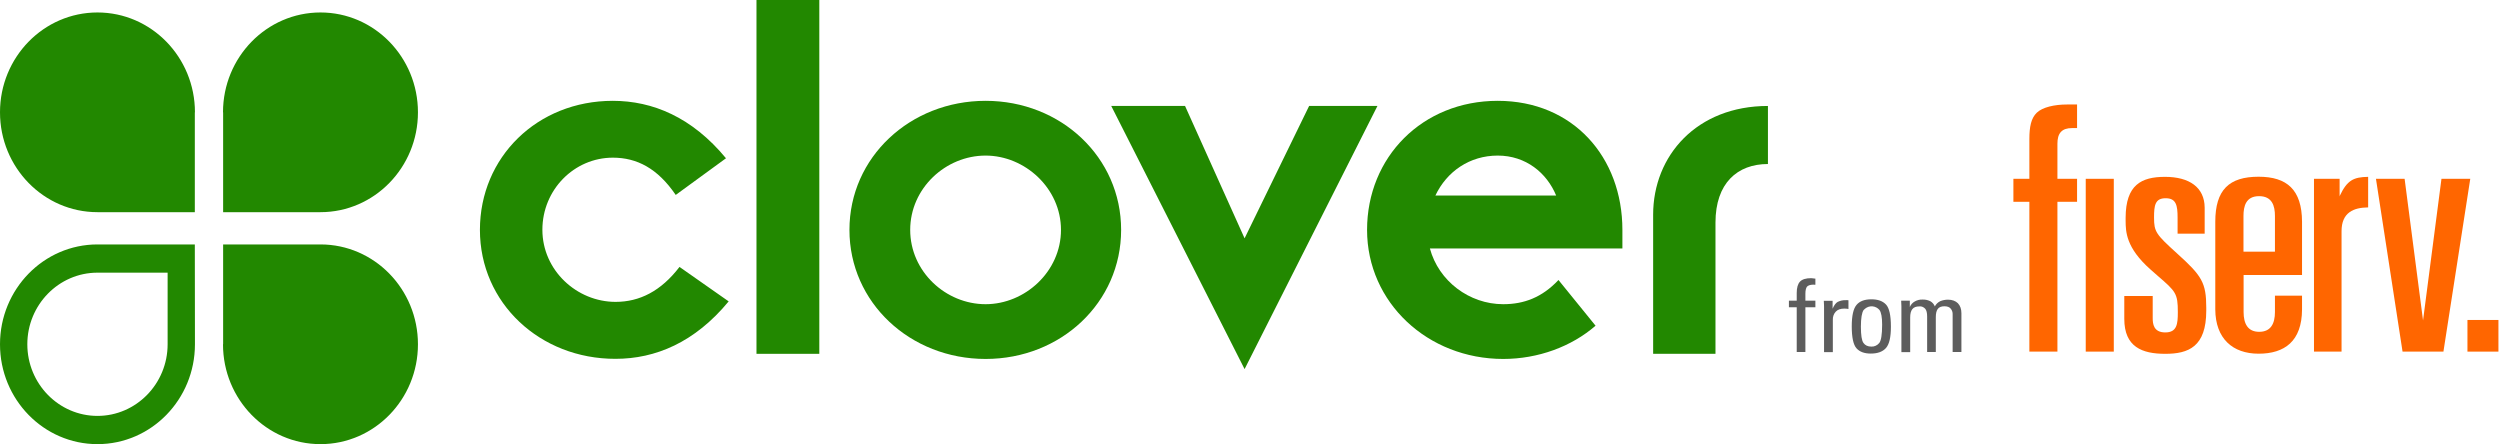 <svg width="1441" height="256" viewBox="0 0 1441 256" fill="none" xmlns="http://www.w3.org/2000/svg">
<path d="M1440.1 184.427H1422.24V202.673H1440.1V184.427Z" fill="#FF6600"></path>
<path d="M1386.02 103.062L1396.64 184.709L1407.26 103.062H1423.86L1408.39 202.673H1384.83L1369.5 103.062H1386.02Z" fill="#FF6600"></path>
<path d="M1169.73 103.062H1160.52V116.306H1169.73V202.673H1185.9V116.306H1197.22V103.062H1185.9V82.844C1185.9 79.886 1186.46 77.631 1187.87 76.082C1189.28 74.532 1191.39 73.827 1194.34 73.827H1197.22V60.231H1191.39C1184.21 60.231 1177.32 61.781 1174.02 64.951C1170.71 68.121 1169.73 73.123 1169.73 80.167V103.062Z" fill="#FF6600"></path>
<path d="M1218.39 103.062H1202.22V202.673H1218.39V103.062Z" fill="#FF6600"></path>
<path d="M1293.14 124.478C1293.14 118.842 1294.54 113.065 1302.14 113.065C1309.73 113.065 1311.28 118.771 1311.28 124.478V145.048H1293.14V124.478ZM1293.14 158.503H1326.89V127.789C1326.82 109.402 1318.24 101.865 1301.86 101.865C1284.84 101.865 1276.89 109.402 1276.89 127.859V178.298C1276.96 195.135 1286.88 203.87 1301.86 203.87C1316.83 203.87 1326.82 196.685 1326.89 178.369V170.408H1311.28V179.848C1311.28 186.611 1308.82 191.26 1302.21 191.26C1295.6 191.26 1293.21 186.54 1293.21 179.848V158.503H1293.14Z" fill="#FF6600"></path>
<path d="M1254.81 146.034C1242.65 135.045 1241.59 133.565 1241.59 125.394C1241.59 118.419 1242.16 114.263 1248.27 114.263C1254.39 114.263 1255.16 118.419 1255.16 125.464V134.692H1270.77V119.688C1270.7 107.923 1261.84 101.935 1247.92 101.935C1234.21 101.935 1225.28 106.585 1225.21 125.464C1225.21 128.634 1225.21 128.634 1225.21 127.437C1225.28 133.354 1225.28 142.723 1239.55 155.333L1243.63 158.926C1254.18 168.013 1255.3 169.14 1255.3 179.919C1255.3 186.611 1254.88 191.613 1248.06 191.613C1241.24 191.613 1240.82 186.541 1240.82 183.371V170.62H1224.44V183.793C1224.44 199.996 1234.7 203.941 1248.06 203.941C1261.42 203.941 1271.69 199.925 1271.69 179.073V177.383C1271.69 162.8 1269.09 158.926 1254.81 146.034Z" fill="#FF6600"></path>
<path d="M1348.55 113.347V103.062H1333.78V202.673H1349.67V133.284C1349.67 127.93 1351.36 124.407 1354.31 122.294C1357.12 120.322 1360.57 119.617 1365 119.547V101.935C1356.56 102.076 1352.91 103.837 1348.62 112.925L1348.55 113.347Z" fill="#FF6600"></path>
<path d="M1046.39 160.616V164.139C1045.97 164.068 1045.48 164.068 1045.06 164.068C1043.3 164.139 1042.1 164.561 1041.54 165.266C1040.98 165.97 1040.63 167.309 1040.63 169.352V173.297H1046.39V177.101H1040.63V202.884H1035.63V177.101H1031.13V173.297H1035.63V168.858C1035.63 165.829 1036.27 163.645 1037.53 162.307C1038.8 160.968 1040.98 160.334 1044 160.334C1044.77 160.405 1045.55 160.475 1046.39 160.616Z" fill="#5D5D5D"></path>
<path d="M1065.45 173.085V178.087C1064.67 177.946 1063.83 177.876 1063.06 177.876C1060.88 177.876 1059.26 178.439 1058.14 179.637C1056.94 180.905 1056.38 182.596 1056.45 184.357V202.954H1051.38V177.171C1051.38 176.749 1051.38 175.48 1051.24 173.367H1056.31V177.946C1057.15 175.974 1058.14 174.635 1059.26 174.001C1060.74 173.297 1062.35 172.944 1063.97 173.015C1064.39 172.944 1064.96 173.015 1065.45 173.085Z" fill="#5D5D5D"></path>
<path d="M1087.04 200.63C1085.14 202.743 1082.25 203.8 1078.32 203.8C1074.66 203.8 1071.92 202.814 1070.09 200.771C1068.26 198.728 1067.35 194.501 1067.35 188.09C1067.35 182.032 1068.26 177.946 1070.09 175.762C1071.92 173.579 1074.73 172.522 1078.67 172.522C1082.39 172.522 1085.21 173.508 1087.11 175.551C1089 177.594 1089.92 181.821 1089.92 188.302C1089.92 194.36 1089 198.446 1087.04 200.63ZM1074.17 178.721C1073.18 180.2 1072.62 183.371 1072.62 188.302C1072.62 193.233 1073.11 196.333 1074.1 197.671C1075.08 199.08 1076.63 199.784 1078.67 199.784C1080.43 199.855 1082.04 199.08 1083.17 197.741C1084.29 196.403 1084.86 192.881 1084.86 187.104C1084.86 182.877 1084.36 180.06 1083.31 178.651C1081.2 176.185 1077.54 175.833 1075.01 177.946C1074.66 178.228 1074.38 178.51 1074.17 178.721Z" fill="#5D5D5D"></path>
<path d="M1115.23 176.608C1115.94 175.269 1117.06 174.212 1118.4 173.578C1119.8 173.015 1121.28 172.733 1122.83 172.733C1125.22 172.733 1127.12 173.437 1128.52 174.776C1129.86 176.185 1130.56 178.087 1130.56 180.553V202.884H1125.5V181.257C1125.57 179.989 1125.15 178.791 1124.37 177.876C1123.6 176.96 1122.41 176.537 1120.72 176.537C1119.03 176.537 1117.69 177.03 1116.92 178.087C1116.15 179.144 1115.8 180.693 1115.8 182.877V202.884H1110.8V182.384C1110.8 180.341 1110.45 178.862 1109.68 177.946C1108.83 177.03 1107.64 176.467 1106.37 176.608C1104.47 176.608 1103.14 177.101 1102.29 178.157C1101.45 179.214 1101.03 180.764 1101.03 182.948V202.954H1095.97V176.608L1095.83 173.297H1100.82V176.96C1101.38 175.621 1102.36 174.494 1103.63 173.79C1104.97 173.015 1106.51 172.592 1108.13 172.663C1109.68 172.592 1111.15 172.944 1112.56 173.578C1113.83 174.283 1114.74 175.34 1115.23 176.608Z" fill="#5D5D5D"></path>
<path d="M420.005 173.719C400.457 197.389 377.815 206.829 354.751 206.829C311.295 206.899 276.628 174.705 276.628 132.508C276.628 90.593 309.678 58.118 353.204 58.118C376.198 58.118 398.91 67.557 418.458 91.227L389.488 112.361C379.081 97.074 367.127 90.875 353.274 90.875C330.913 90.875 312.631 109.402 312.631 132.438C312.631 155.826 332.46 174.001 354.821 174.001C368.674 174.001 380.979 167.802 391.668 153.854L420.005 173.719Z" fill="#228800"></path>
<path d="M472.251 0H436.038V203.941H472.251V0Z" fill="#228800"></path>
<path d="M568.094 58.118C611.55 58.118 646.216 90.664 646.216 132.508C646.216 174.353 611.55 206.899 568.094 206.899C524.638 206.899 489.62 174.424 489.62 132.508C489.62 90.593 524.638 58.118 568.094 58.118ZM568.094 175.339C590.806 175.339 611.55 156.53 611.55 132.508C611.55 108.486 590.736 89.677 568.094 89.677C545.1 89.677 524.638 108.486 524.638 132.508C524.638 156.53 545.1 175.339 568.094 175.339Z" fill="#228800"></path>
<path d="M640.521 61.076H683.063L717.377 137.369L754.575 61.076H793.953L717.377 212.746L640.521 61.076Z" fill="#228800"></path>
<path d="M919.68 187.738C905.828 199.784 886.561 206.899 866.45 206.899C822.994 206.899 787.976 174.424 787.976 132.508C787.976 90.593 819.83 58.118 863.286 58.118C906.742 58.118 935.15 90.593 935.15 132.508V143.216H824.189C829.252 162.025 846.902 175.339 866.45 175.339C878.404 175.339 888.811 171.465 898.304 161.391L919.68 187.738ZM896.968 112.713C891.624 99.751 879.599 89.677 863.286 89.677C847.183 89.677 833.963 98.765 827.354 112.713H896.968Z" fill="#228800"></path>
<path d="M952.87 123.773C952.87 89.677 978.044 61.076 1019.04 61.076V94.538C1001.39 94.538 988.802 105.598 988.802 128.282V203.94H952.87V123.773Z" fill="#228800"></path>
<path d="M128.54 64.74C128.54 32.969 153.714 7.186 184.724 7.186C215.734 7.186 240.907 32.969 240.907 64.74C240.907 96.511 215.734 122.294 184.724 122.294H128.61V64.74H128.54Z" fill="#228800"></path>
<path d="M112.367 64.74C112.367 32.969 87.194 7.186 56.184 7.186C25.174 7.186 0 32.969 0 64.74C0 96.511 25.174 122.294 56.184 122.294H112.297V64.74H112.367Z" fill="#228800"></path>
<path d="M128.54 198.446C128.54 230.217 153.714 256 184.724 256C215.734 256 240.907 230.217 240.907 198.446C240.907 166.675 215.734 140.891 184.724 140.891H128.61V198.446H128.54Z" fill="#228800"></path>
<path d="M112.367 198.446C112.367 230.217 87.194 256 56.184 256C25.174 256 0 230.217 0 198.446C0 166.675 25.174 140.891 56.184 140.891H112.297L112.367 198.446ZM56.184 239.727C78.474 239.727 96.616 221.2 96.616 198.446V157.164H56.184C33.893 157.164 15.751 175.692 15.751 198.446C15.751 221.2 33.893 239.727 56.184 239.727Z" fill="#228800"></path>
</svg>
